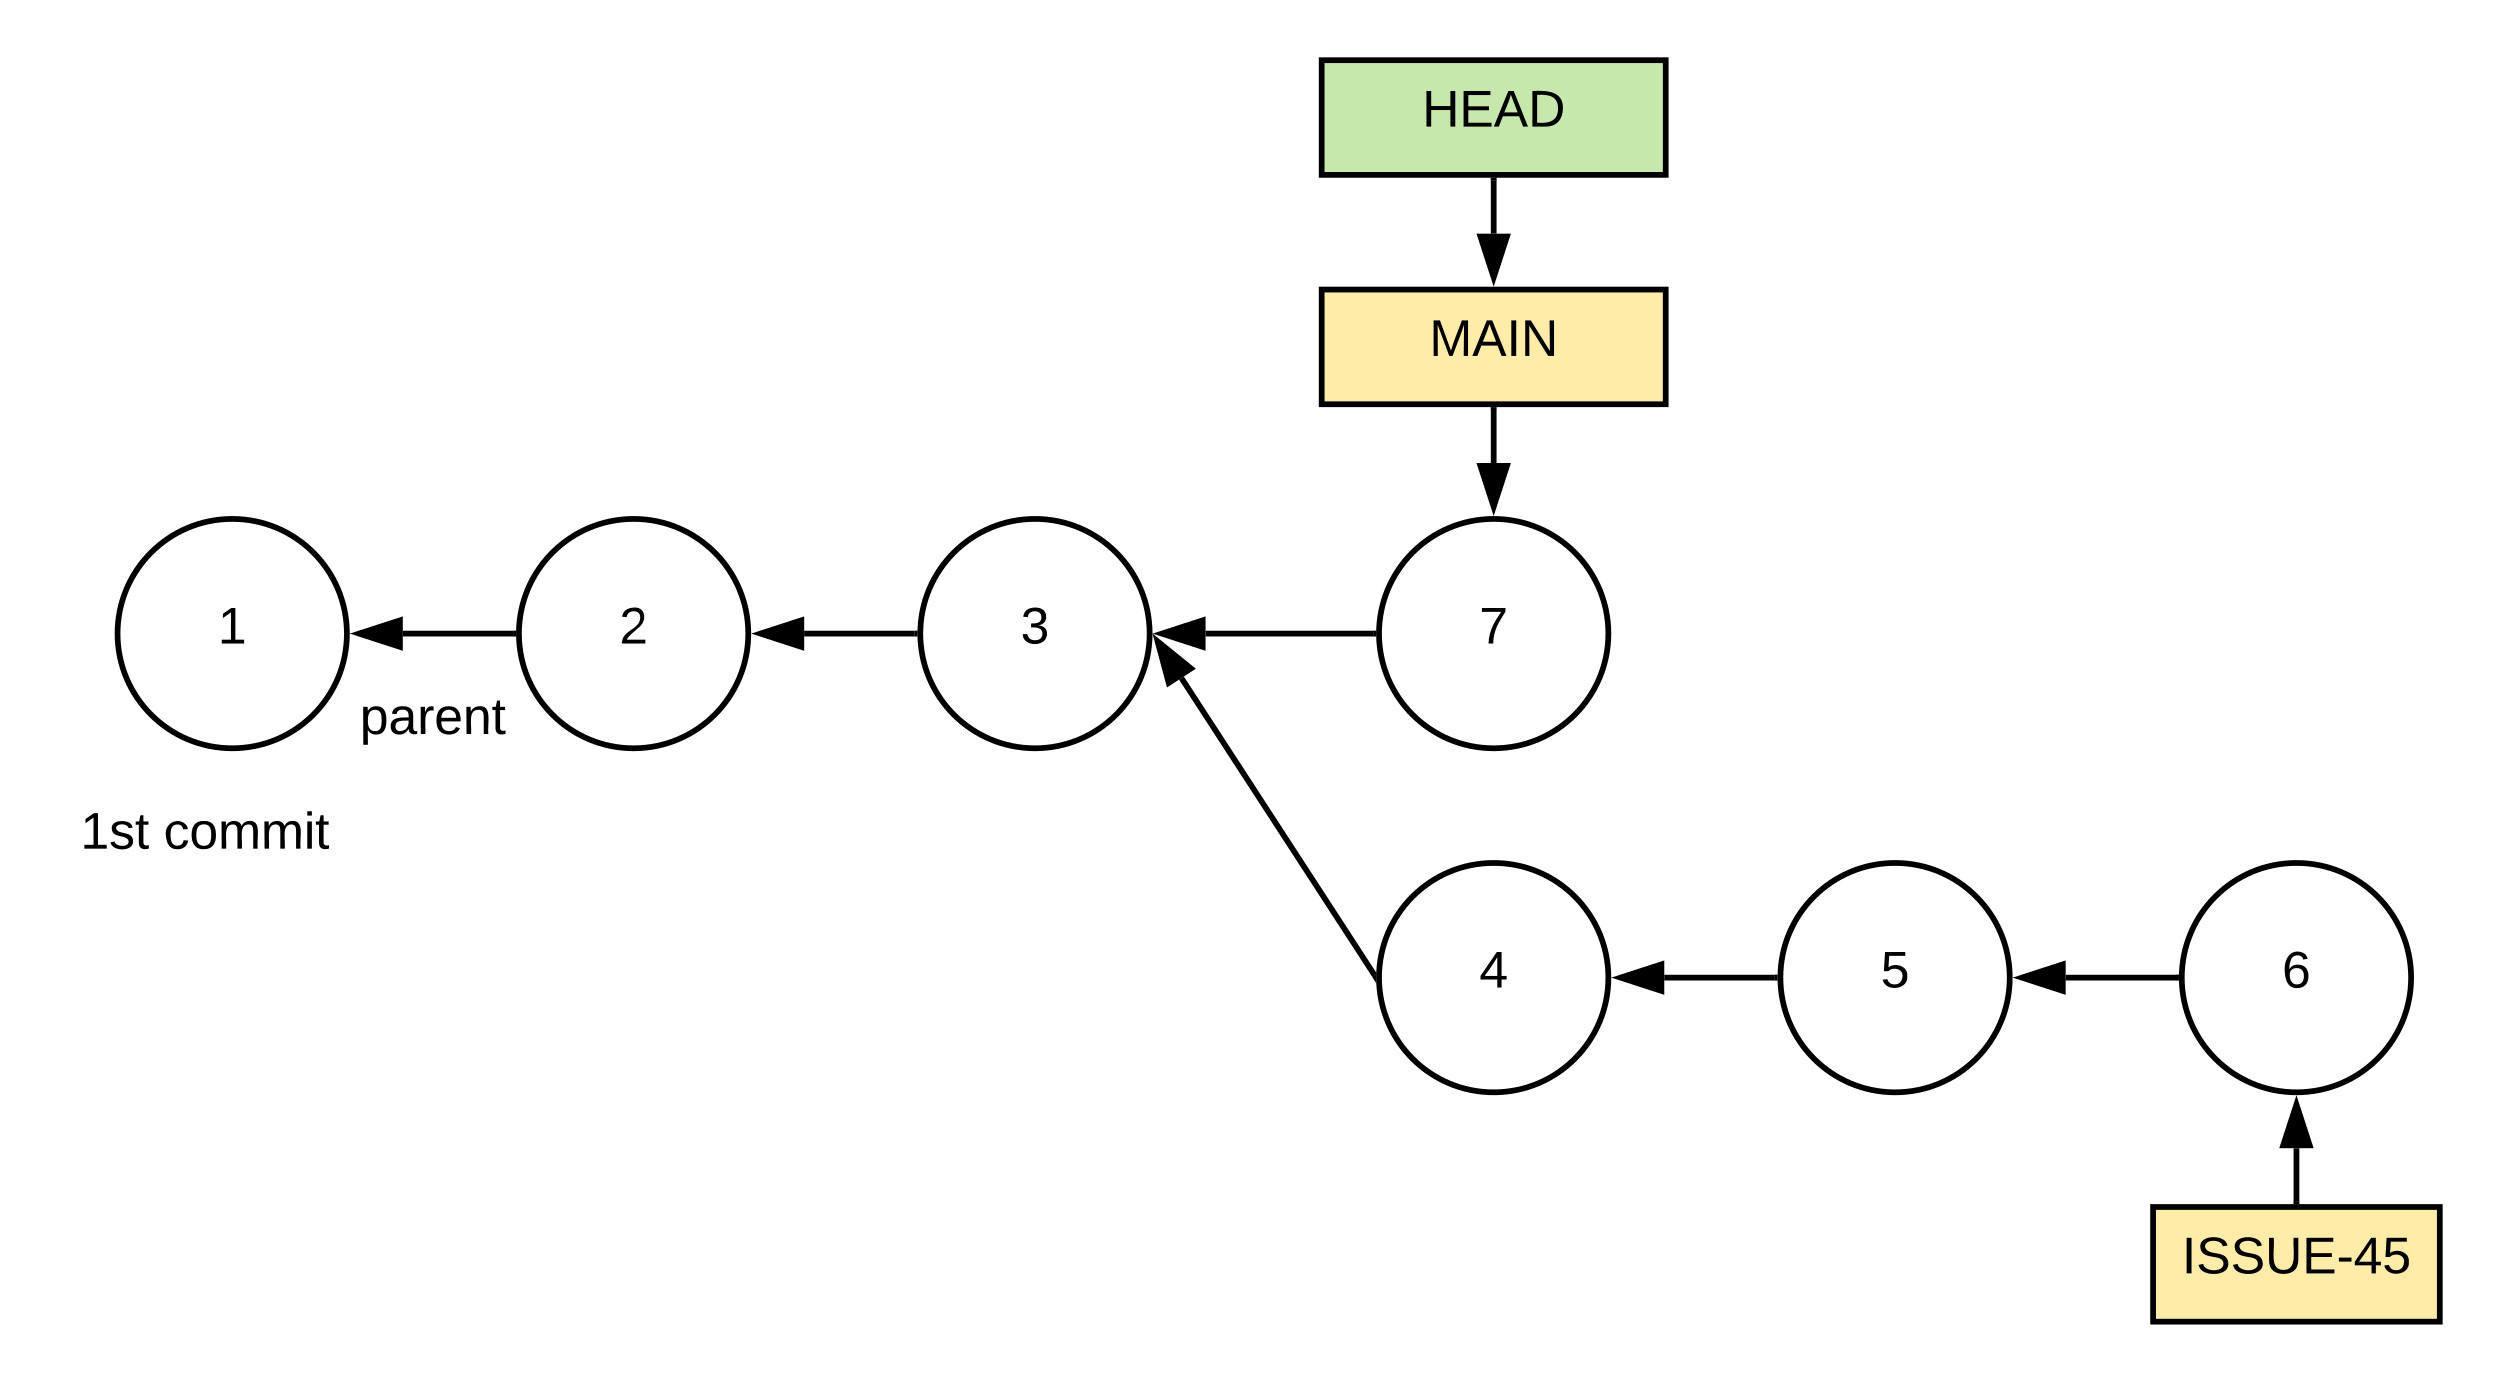 <svg xmlns="http://www.w3.org/2000/svg" xmlns:xlink="http://www.w3.org/1999/xlink" xmlns:lucid="lucid" width="872" height="482"><g transform="translate(-119 -79)" lucid:page-tab-id="0_0"><path d="M0 0h1870.4v1323.2H0z" fill="#fff"/><path d="M240 300c0 22.1-17.9 40-40 40s-40-17.9-40-40 17.9-40 40-40 40 17.9 40 40z" stroke="#000" stroke-width="2" fill="#fff"/><use xlink:href="#a" transform="matrix(1,0,0,1,165,265) translate(30 38.462)"/><path d="M380 300c0 22.1-17.9 40-40 40s-40-17.9-40-40 17.9-40 40-40 40 17.9 40 40z" stroke="#000" stroke-width="2" fill="#fff"/><use xlink:href="#b" transform="matrix(1,0,0,1,305,265) translate(30 38.462)"/><path d="M520 300c0 22.1-17.9 40-40 40s-40-17.9-40-40 17.9-40 40-40 40 17.9 40 40z" stroke="#000" stroke-width="2" fill="#fff"/><use xlink:href="#c" transform="matrix(1,0,0,1,445,265) translate(30 38.462)"/><path d="M680 420c0 22.1-17.9 40-40 40s-40-17.9-40-40 17.9-40 40-40 40 17.9 40 40z" stroke="#000" stroke-width="2" fill="#fff"/><use xlink:href="#d" transform="matrix(1,0,0,1,605,385) translate(30 38.462)"/><path d="M438 300h-38.5" stroke="#000" stroke-width="2" fill="none"/><path d="M439 300l.04 1h-1.07v-2h1.1z" stroke="#000" stroke-width=".05"/><path d="M384.24 300l14.26-4.63v9.26z" stroke="#000" stroke-width="2"/><path d="M298 300h-38.5" stroke="#000" stroke-width="2" fill="none"/><path d="M299 300l.04 1h-1.07v-2h1.1z" stroke="#000" stroke-width=".05"/><path d="M244.24 300l14.26-4.63v9.26z" stroke="#000" stroke-width="2"/><path d="M140 300h260v60H140z" stroke="#000" stroke-opacity="0" stroke-width="2" fill="#fff" fill-opacity="0"/><use xlink:href="#e" transform="matrix(1,0,0,1,145,305) translate(99.525 30.025)"/><path d="M140 340h100v60H140z" stroke="#000" stroke-opacity="0" stroke-width="2" fill="#fff" fill-opacity="0"/><use xlink:href="#f" transform="matrix(1,0,0,1,145,345) translate(2.075 30.025)"/><use xlink:href="#g" transform="matrix(1,0,0,1,145,345) translate(31.075 30.025)"/><path d="M598.45 419.16L531.08 315.5" stroke="#000" stroke-width="2" fill="none"/><path d="M599 420l.07 1.94-1.47-2.25 1.48-.97z" stroke="#000" stroke-width=".05"/><path d="M522.76 302.7l11.66 9.45-7.77 5.05z" stroke="#000" stroke-width="2"/><path d="M820 420c0 22.1-17.9 40-40 40s-40-17.9-40-40 17.9-40 40-40 40 17.9 40 40z" stroke="#000" stroke-width="2" fill="#fff"/><use xlink:href="#h" transform="matrix(1,0,0,1,745,385) translate(30 38.462)"/><path d="M960 420c0 22.1-17.9 40-40 40s-40-17.9-40-40 17.9-40 40-40 40 17.9 40 40z" stroke="#000" stroke-width="2" fill="#fff"/><use xlink:href="#i" transform="matrix(1,0,0,1,885,385) translate(30 38.462)"/><path d="M738 420h-38.5" stroke="#000" stroke-width="2" fill="none"/><path d="M739 420l.03 1h-1.06v-2h1.1z" stroke="#000" stroke-width=".05"/><path d="M684.24 420l14.26-4.63v9.26z" stroke="#000" stroke-width="2"/><path d="M878 420h-38.5" stroke="#000" stroke-width="2" fill="none"/><path d="M879 420l.03 1h-1.06v-2h1.1z" stroke="#000" stroke-width=".05"/><path d="M824.24 420l14.26-4.63v9.26z" stroke="#000" stroke-width="2"/><path d="M580 180h120v40H580z" stroke="#000" stroke-width="2" fill="#ffeca9"/><use xlink:href="#j" transform="matrix(1,0,0,1,585,185) translate(32.55 18.15)"/><path d="M870 500h100v40H870z" stroke="#000" stroke-width="2" fill="#ffeca9"/><use xlink:href="#k" transform="matrix(1,0,0,1,875,505) translate(5.05 18.15)"/><path d="M640 222v18.5" stroke="#000" stroke-width="2" fill="none"/><path d="M641 222.03h-2V221h2z" stroke="#000" stroke-width=".05"/><path d="M640 255.76l-4.63-14.26h9.26z" stroke="#000" stroke-width="2"/><path d="M580 100h120v40H580z" stroke="#000" stroke-width="2" fill="#c7e8ac"/><use xlink:href="#l" transform="matrix(1,0,0,1,585,105) translate(30.05 18.15)"/><path d="M640 142v18.5" stroke="#000" stroke-width="2" fill="none"/><path d="M641 142.03h-2V141h2z" stroke="#000" stroke-width=".05"/><path d="M640 175.76l-4.63-14.26h9.26z" stroke="#000" stroke-width="2"/><path d="M920 498v-18.5" stroke="#000" stroke-width="2" fill="none"/><path d="M921 499h-2v-1.03h2z" stroke="#000" stroke-width=".05"/><path d="M920 464.24l4.63 14.26h-9.26z" stroke="#000" stroke-width="2"/><path d="M680 300c0 22.1-17.9 40-40 40s-40-17.9-40-40 17.9-40 40-40 40 17.9 40 40z" stroke="#000" stroke-width="2" fill="#fff"/><use xlink:href="#m" transform="matrix(1,0,0,1,605,265) translate(30 38.462)"/><path d="M598 300h-58.5" stroke="#000" stroke-width="2" fill="none"/><path d="M599 300l.03 1h-1.06v-2h1.1z" stroke="#000" stroke-width=".05"/><path d="M524.24 300l14.26-4.63v9.26z" stroke="#000" stroke-width="2"/><defs><path d="M27 0v-27h64v-190l-56 39v-29l58-41h29v221h61V0H27" id="n"/><use transform="matrix(0.05,0,0,0.05,0,0)" xlink:href="#n" id="a"/><path d="M101-251c82-7 93 87 43 132L82-64C71-53 59-42 53-27h129V0H18c2-99 128-94 128-182 0-28-16-43-45-43s-46 15-49 41l-32-3c6-41 34-60 81-64" id="o"/><use transform="matrix(0.05,0,0,0.05,0,0)" xlink:href="#o" id="b"/><path d="M126-127c33 6 58 20 58 59 0 88-139 92-164 29-3-8-5-16-6-25l32-3c6 27 21 44 54 44 32 0 52-15 52-46 0-38-36-46-79-43v-28c39 1 72-4 72-42 0-27-17-43-46-43-28 0-47 15-49 41l-32-3c6-42 35-63 81-64 48-1 79 21 79 65 0 36-21 52-52 59" id="p"/><use transform="matrix(0.05,0,0,0.05,0,0)" xlink:href="#p" id="c"/><path d="M155-56V0h-30v-56H8v-25l114-167h33v167h35v25h-35zm-30-156c-27 46-58 90-88 131h88v-131" id="q"/><use transform="matrix(0.05,0,0,0.05,0,0)" xlink:href="#q" id="d"/><path d="M115-194c55 1 70 41 70 98S169 2 115 4C84 4 66-9 55-30l1 105H24l-1-265h31l2 30c10-21 28-34 59-34zm-8 174c40 0 45-34 45-75s-6-73-45-74c-42 0-51 32-51 76 0 43 10 73 51 73" id="r"/><path d="M141-36C126-15 110 5 73 4 37 3 15-17 15-53c-1-64 63-63 125-63 3-35-9-54-41-54-24 1-41 7-42 31l-33-3c5-37 33-52 76-52 45 0 72 20 72 64v82c-1 20 7 32 28 27v20c-31 9-61-2-59-35zM48-53c0 20 12 33 32 33 41-3 63-29 60-74-43 2-92-5-92 41" id="s"/><path d="M114-163C36-179 61-72 57 0H25l-1-190h30c1 12-1 29 2 39 6-27 23-49 58-41v29" id="t"/><path d="M100-194c63 0 86 42 84 106H49c0 40 14 67 53 68 26 1 43-12 49-29l28 8c-11 28-37 45-77 45C44 4 14-33 15-96c1-61 26-98 85-98zm52 81c6-60-76-77-97-28-3 7-6 17-6 28h103" id="u"/><path d="M117-194c89-4 53 116 60 194h-32v-121c0-31-8-49-39-48C34-167 62-67 57 0H25l-1-190h30c1 10-1 24 2 32 11-22 29-35 61-36" id="v"/><path d="M59-47c-2 24 18 29 38 22v24C64 9 27 4 27-40v-127H5v-23h24l9-43h21v43h35v23H59v120" id="w"/><g id="e"><use transform="matrix(0.05,0,0,0.05,0,0)" xlink:href="#r"/><use transform="matrix(0.05,0,0,0.05,10,0)" xlink:href="#s"/><use transform="matrix(0.05,0,0,0.05,20,0)" xlink:href="#t"/><use transform="matrix(0.05,0,0,0.05,25.95,0)" xlink:href="#u"/><use transform="matrix(0.05,0,0,0.05,35.95,0)" xlink:href="#v"/><use transform="matrix(0.05,0,0,0.05,45.95,0)" xlink:href="#w"/></g><path d="M135-143c-3-34-86-38-87 0 15 53 115 12 119 90S17 21 10-45l28-5c4 36 97 45 98 0-10-56-113-15-118-90-4-57 82-63 122-42 12 7 21 19 24 35" id="x"/><g id="f"><use transform="matrix(0.05,0,0,0.05,0,0)" xlink:href="#n"/><use transform="matrix(0.05,0,0,0.05,10,0)" xlink:href="#x"/><use transform="matrix(0.05,0,0,0.05,19,0)" xlink:href="#w"/></g><path d="M96-169c-40 0-48 33-48 73s9 75 48 75c24 0 41-14 43-38l32 2c-6 37-31 61-74 61-59 0-76-41-82-99-10-93 101-131 147-64 4 7 5 14 7 22l-32 3c-4-21-16-35-41-35" id="y"/><path d="M100-194c62-1 85 37 85 99 1 63-27 99-86 99S16-35 15-95c0-66 28-99 85-99zM99-20c44 1 53-31 53-75 0-43-8-75-51-75s-53 32-53 75 10 74 51 75" id="z"/><path d="M210-169c-67 3-38 105-44 169h-31v-121c0-29-5-50-35-48C34-165 62-65 56 0H25l-1-190h30c1 10-1 24 2 32 10-44 99-50 107 0 11-21 27-35 58-36 85-2 47 119 55 194h-31v-121c0-29-5-49-35-48" id="A"/><path d="M24-231v-30h32v30H24zM24 0v-190h32V0H24" id="B"/><g id="g"><use transform="matrix(0.05,0,0,0.05,0,0)" xlink:href="#y"/><use transform="matrix(0.05,0,0,0.05,9,0)" xlink:href="#z"/><use transform="matrix(0.05,0,0,0.05,19,0)" xlink:href="#A"/><use transform="matrix(0.05,0,0,0.05,33.95,0)" xlink:href="#A"/><use transform="matrix(0.05,0,0,0.05,48.9,0)" xlink:href="#B"/><use transform="matrix(0.05,0,0,0.05,52.85,0)" xlink:href="#w"/></g><path d="M54-142c48-35 137-8 131 61C196 18 31 33 14-55l32-4c7 23 22 37 52 37 35-1 51-22 54-58 4-55-73-65-99-34H22l8-134h141v27H59" id="C"/><use transform="matrix(0.05,0,0,0.05,0,0)" xlink:href="#C" id="h"/><path d="M110-160c48 1 74 30 74 79 0 53-28 85-80 85-65 0-83-55-86-122-5-90 50-162 133-122 14 7 22 21 27 39l-31 6c-5-40-67-38-82-6-9 19-15 44-15 74 11-20 30-34 60-33zm-7 138c34 0 49-23 49-58s-16-56-50-56c-29 0-50 16-49 49 1 36 15 65 50 65" id="D"/><use transform="matrix(0.05,0,0,0.05,0,0)" xlink:href="#D" id="i"/><path d="M240 0l2-218c-23 76-54 145-80 218h-23L58-218 59 0H30v-248h44l77 211c21-75 51-140 76-211h43V0h-30" id="E"/><path d="M205 0l-28-72H64L36 0H1l101-248h38L239 0h-34zm-38-99l-47-123c-12 45-31 82-46 123h93" id="F"/><path d="M33 0v-248h34V0H33" id="G"/><path d="M190 0L58-211 59 0H30v-248h39L202-35l-2-213h31V0h-41" id="H"/><g id="j"><use transform="matrix(0.05,0,0,0.05,0,0)" xlink:href="#E"/><use transform="matrix(0.05,0,0,0.05,14.95,0)" xlink:href="#F"/><use transform="matrix(0.05,0,0,0.05,26.95,0)" xlink:href="#G"/><use transform="matrix(0.05,0,0,0.05,31.95,0)" xlink:href="#H"/></g><path d="M185-189c-5-48-123-54-124 2 14 75 158 14 163 119 3 78-121 87-175 55-17-10-28-26-33-46l33-7c5 56 141 63 141-1 0-78-155-14-162-118-5-82 145-84 179-34 5 7 8 16 11 25" id="I"/><path d="M232-93c-1 65-40 97-104 97C67 4 28-28 28-90v-158h33c8 89-33 224 67 224 102 0 64-133 71-224h33v155" id="J"/><path d="M30 0v-248h187v28H63v79h144v27H63v87h162V0H30" id="K"/><path d="M16-82v-28h88v28H16" id="L"/><g id="k"><use transform="matrix(0.05,0,0,0.05,0,0)" xlink:href="#G"/><use transform="matrix(0.05,0,0,0.05,5,0)" xlink:href="#I"/><use transform="matrix(0.05,0,0,0.05,17,0)" xlink:href="#I"/><use transform="matrix(0.05,0,0,0.05,29,0)" xlink:href="#J"/><use transform="matrix(0.05,0,0,0.05,41.95,0)" xlink:href="#K"/><use transform="matrix(0.05,0,0,0.05,53.95,0)" xlink:href="#L"/><use transform="matrix(0.05,0,0,0.05,59.9,0)" xlink:href="#q"/><use transform="matrix(0.05,0,0,0.05,69.9,0)" xlink:href="#C"/></g><path d="M197 0v-115H63V0H30v-248h33v105h134v-105h34V0h-34" id="M"/><path d="M30-248c118-7 216 8 213 122C240-48 200 0 122 0H30v-248zM63-27c89 8 146-16 146-99s-60-101-146-95v194" id="N"/><g id="l"><use transform="matrix(0.05,0,0,0.05,0,0)" xlink:href="#M"/><use transform="matrix(0.05,0,0,0.05,12.95,0)" xlink:href="#K"/><use transform="matrix(0.05,0,0,0.05,24.95,0)" xlink:href="#F"/><use transform="matrix(0.05,0,0,0.05,36.95,0)" xlink:href="#N"/></g><path d="M64 0c3-98 48-159 88-221H18v-27h164v26C143-157 98-101 97 0H64" id="O"/><use transform="matrix(0.05,0,0,0.05,0,0)" xlink:href="#O" id="m"/></defs></g></svg>